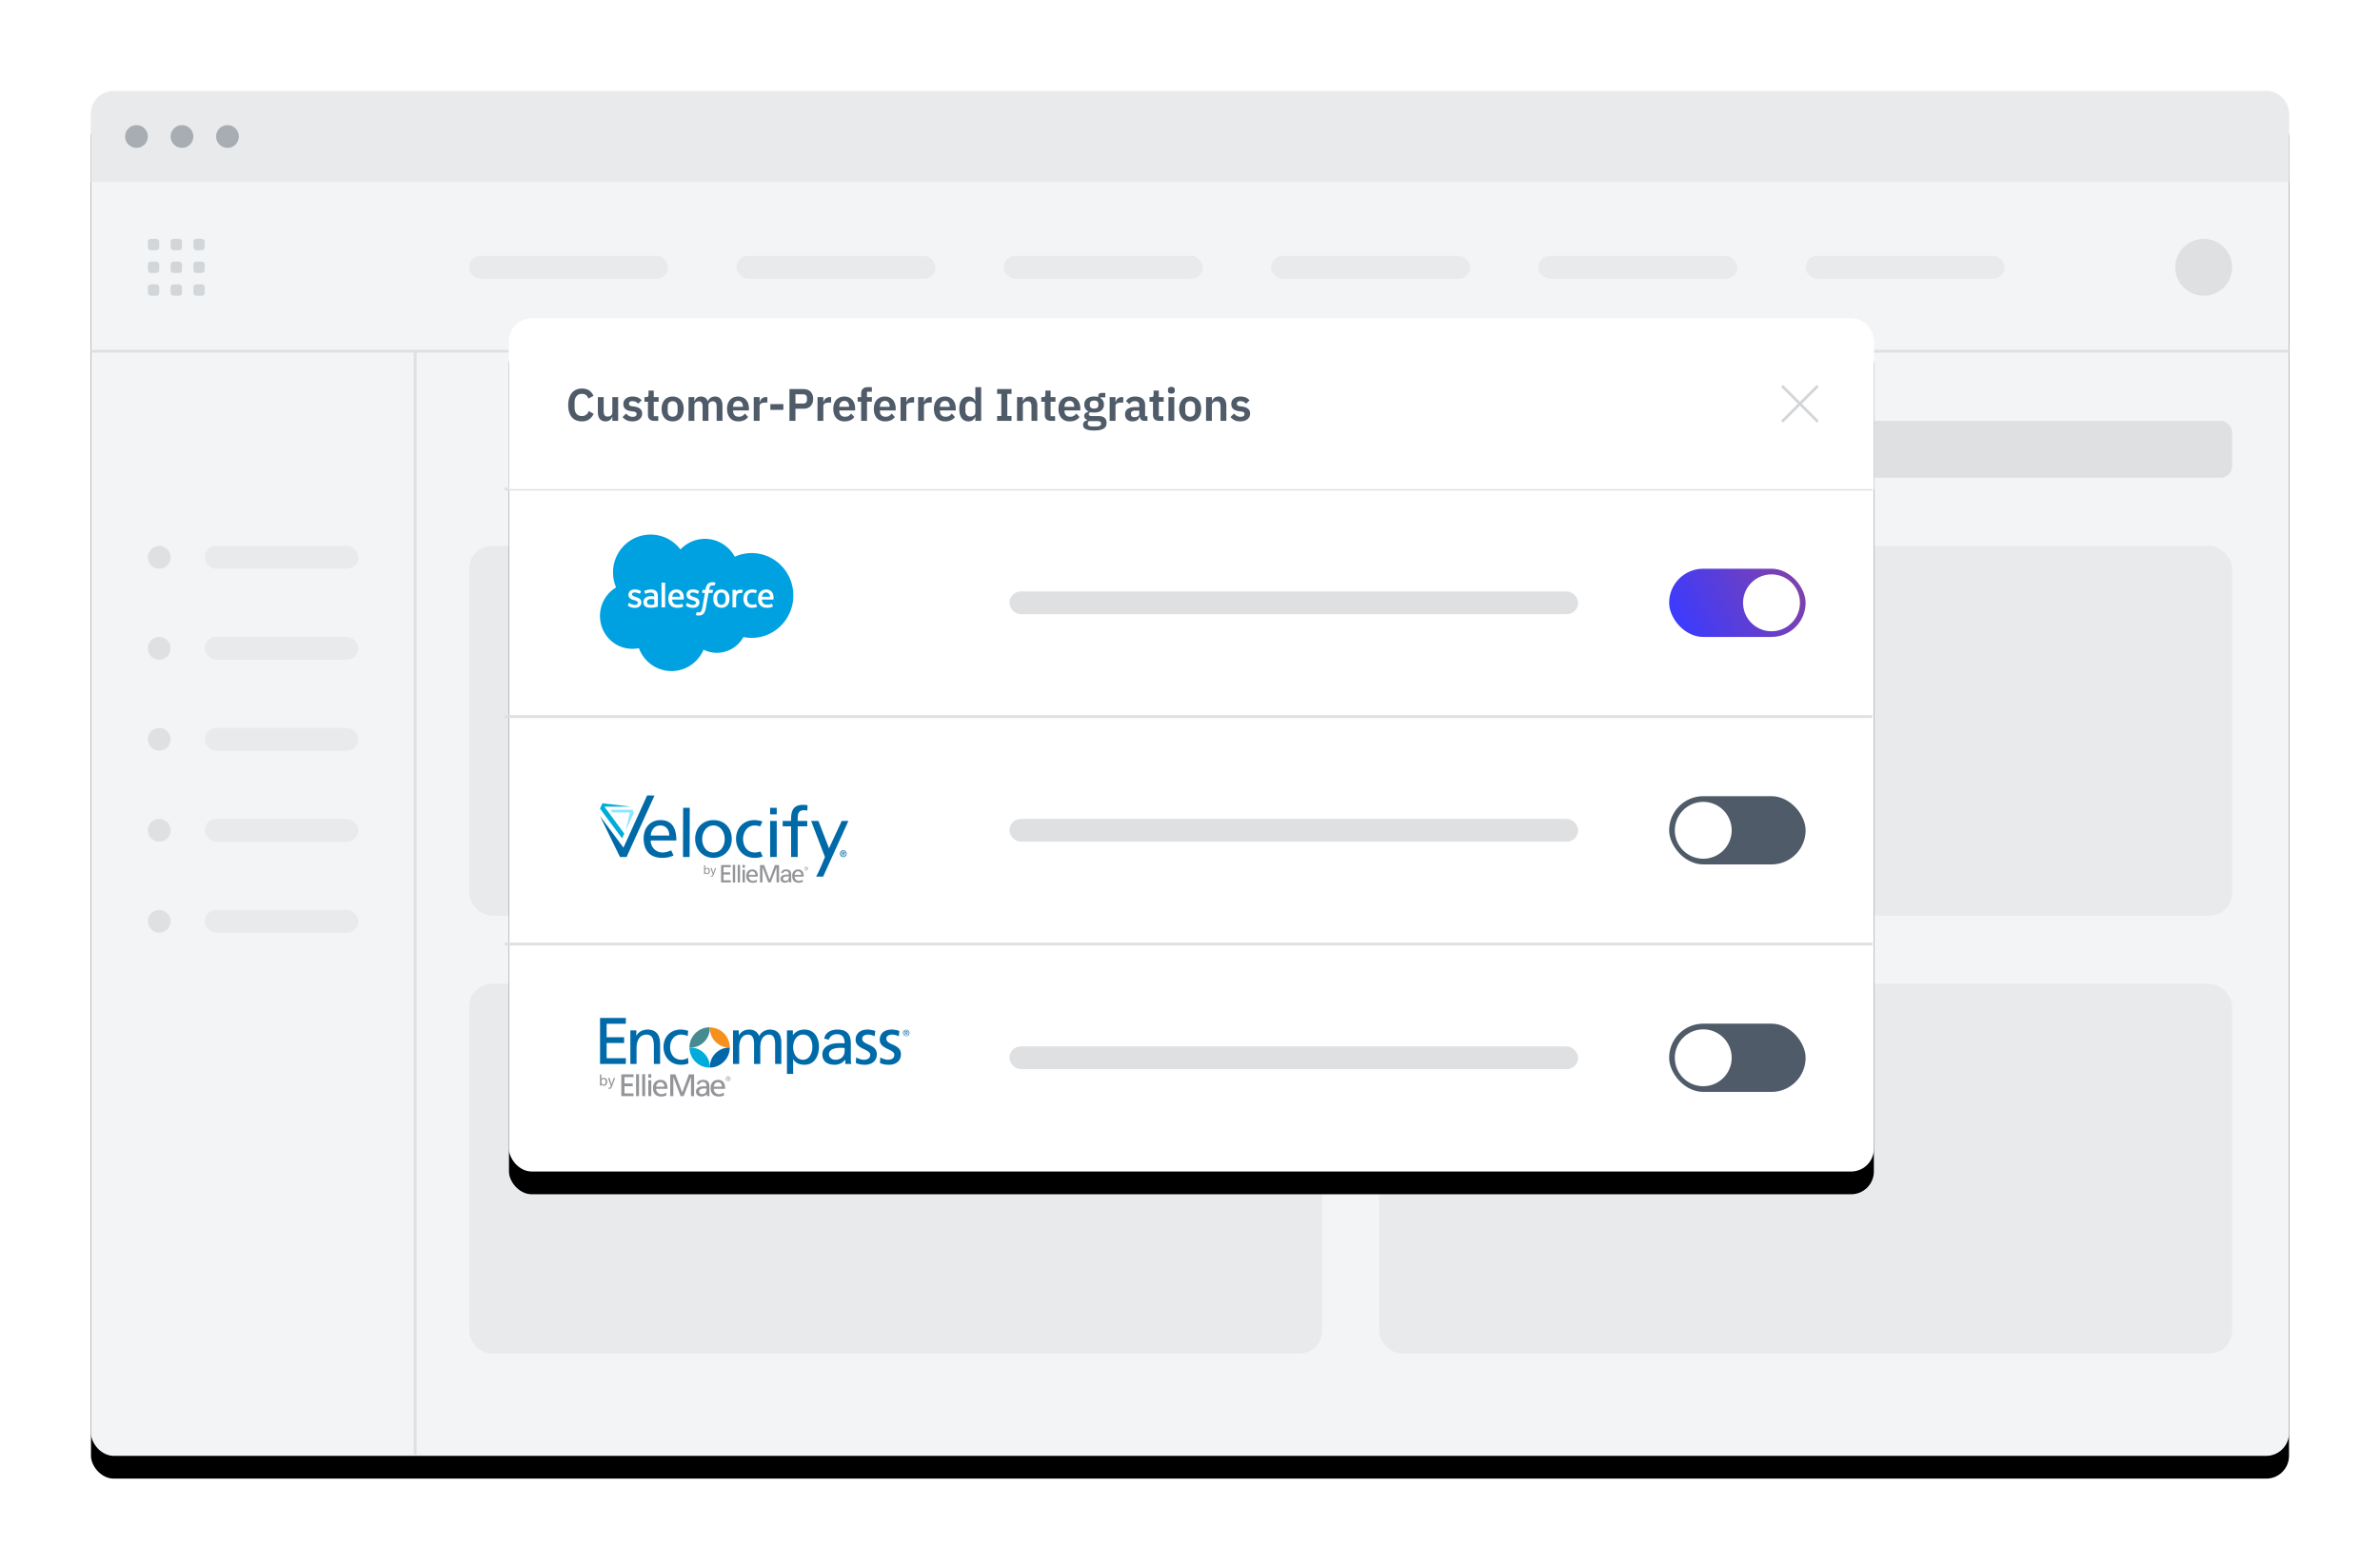 <svg width="837" height="544" xmlns="http://www.w3.org/2000/svg" xmlns:xlink="http://www.w3.org/1999/xlink"><defs><filter x="-5.2%" y="-6.7%" width="110.3%" height="116.7%" filterUnits="objectBoundingBox" id="a"><feOffset dy="8" in="SourceAlpha" result="shadowOffsetOuter1"/><feGaussianBlur stdDeviation="12" in="shadowOffsetOuter1" result="shadowBlurOuter1"/><feColorMatrix values="0 0 0 0 0.137 0 0 0 0 0.2 0 0 0 0 0.263 0 0 0 0.12 0" in="shadowBlurOuter1"/></filter><filter x="-8.3%" y="-10.7%" width="116.7%" height="126.7%" filterUnits="objectBoundingBox" id="c"><feOffset dy="8" in="SourceAlpha" result="shadowOffsetOuter1"/><feGaussianBlur stdDeviation="12" in="shadowOffsetOuter1" result="shadowBlurOuter1"/><feColorMatrix values="0 0 0 0 0.137 0 0 0 0 0.2 0 0 0 0 0.263 0 0 0 0.12 0" in="shadowBlurOuter1"/></filter><rect id="b" x="0" y="0" width="773" height="480" rx="8"/><rect id="d" x="1" y="0" width="480" height="300" rx="8"/><linearGradient x1="100%" y1="37.5%" x2="0%" y2="62.5%" id="e"><stop stop-color="#8041AB" offset="0%"/><stop stop-color="#3B3BFF" offset="100%"/></linearGradient></defs><g fill="none" fill-rule="evenodd"><g transform="translate(32 32)"><use fill="#000" filter="url(#a)" xlink:href="#b"/><use fill="#F3F4F5" xlink:href="#b"/><path d="M0 32h773v60H0z"/><circle fill="#DEE0E2" cx="743" cy="62" r="10"/><g transform="translate(20 160)"><circle fill="#DEE0E2" cx="4" cy="4" r="4"/><rect fill="#E8EAEB" x="20" width="54" height="8" rx="4"/></g><g transform="translate(20 192)"><circle fill="#DEE0E2" cx="4" cy="4" r="4"/><rect fill="#E8EAEB" x="20" width="54" height="8" rx="4"/></g><g transform="translate(20 224)"><circle fill="#DEE0E2" cx="4" cy="4" r="4"/><rect fill="#E8EAEB" x="20" width="54" height="8" rx="4"/></g><g transform="translate(20 256)"><circle fill="#DEE0E2" cx="4" cy="4" r="4"/><rect fill="#E8EAEB" x="20" width="54" height="8" rx="4"/></g><g transform="translate(20 288)"><circle fill="#DEE0E2" cx="4" cy="4" r="4"/><rect fill="#E8EAEB" x="20" width="54" height="8" rx="4"/></g><rect fill="#E8EAEB" x="133" y="160" width="140" height="130" rx="8"/><rect fill="#E8EAEB" x="133" y="314" width="300" height="130" rx="8"/><rect fill="#E8EAEB" x="453" y="314" width="300" height="130" rx="8"/><rect fill="#E8EAEB" x="293" y="160" width="140" height="130" rx="8"/><rect fill="#E8EAEB" x="453" y="160" width="140" height="130" rx="8"/><rect fill="#E8EAEB" x="613" y="160" width="140" height="130" rx="8"/><rect fill="#DEE0E2" x="593" y="116" width="160" height="20" rx="4"/><g transform="translate(133 58)" fill="#E8EAEB"><rect x="94" width="70" height="8" rx="4"/><rect width="70" height="8" rx="4"/><rect x="188" width="70" height="8" rx="4"/><rect x="282" width="70" height="8" rx="4"/><rect x="376" width="70" height="8" rx="4"/><rect x="470" width="70" height="8" rx="4"/></g><path d="M8 0h757a8 8 0 018 8v24H0V8a8 8 0 018-8z" fill="#E8EAEB"/><circle fill="#A7ADB3" cx="16" cy="16" r="4"/><circle fill="#A7ADB3" cx="32" cy="16" r="4"/><circle fill="#A7ADB3" cx="48" cy="16" r="4"/><rect fill="#D3D6D9" x="20" y="52" width="4" height="4" rx="1"/><rect fill="#D3D6D9" x="20" y="60" width="4" height="4" rx="1"/><rect fill="#D3D6D9" x="20" y="68" width="4" height="4" rx="1"/><rect fill="#D3D6D9" x="28" y="52" width="4" height="4" rx="1"/><rect fill="#D3D6D9" x="28" y="60" width="4" height="4" rx="1"/><rect fill="#D3D6D9" x="28" y="68" width="4" height="4" rx="1"/><rect fill="#D3D6D9" x="36" y="52" width="4" height="4" rx="1"/><rect fill="#D3D6D9" x="36" y="60" width="4" height="4" rx="1"/><rect fill="#D3D6D9" x="36" y="68" width="4" height="4" rx="1"/><path fill="#DEE0E2" fill-rule="nonzero" d="M114.5 91.5v388h-1v-388z"/><path fill="#DEE0E2" fill-rule="nonzero" d="M773 91v1H0v-1z"/></g><g transform="translate(178 112)"><use fill="#000" filter="url(#c)" xlink:href="#d"/><use fill="#FFF" xlink:href="#d"/><path fill="#DEE0E2" fill-rule="nonzero" d="M480.5 139.5v1H-.5v-1zM480.5 219.5v1H-.5v-1zM480.5 59.5v1H-.5v-1z"/><path d="M9 0h464a8 8 0 018 8v52H1V8a8 8 0 018-8z" fill="#FFF"/><path d="M26.648 36.192c1.003 0 1.84-.232 2.512-.696.672-.464 1.21-1.112 1.616-1.944l-1.712-1.008a2.953 2.953 0 01-.872 1.264c-.4.341-.915.512-1.544.512-.79 0-1.416-.259-1.88-.776-.464-.517-.696-1.261-.696-2.232v-1.76c0-.96.232-1.707.696-2.24.464-.533 1.09-.8 1.88-.8.63 0 1.125.152 1.488.456.363.304.624.707.784 1.208l1.808-.96c-.395-.864-.923-1.51-1.584-1.936-.661-.427-1.493-.64-2.496-.64-.736 0-1.4.128-1.992.384a4.111 4.111 0 00-1.52 1.128c-.421.496-.744 1.11-.968 1.84-.224.73-.336 1.565-.336 2.504 0 .939.112 1.763.336 2.472.224.71.547 1.304.968 1.784.421.48.928.84 1.52 1.08.592.24 1.256.36 1.992.36zm8.284 0c.341 0 .643-.043.904-.128a2.115 2.115 0 001.136-.856 2.73 2.73 0 00.296-.6h.08V36h2.048v-8.352h-2.048v5.52c0 .224-.048.419-.144.584a1.38 1.38 0 01-.368.416c-.15.112-.323.195-.52.248a2.29 2.29 0 01-.6.08c-.49 0-.848-.152-1.072-.456-.224-.304-.336-.744-.336-1.32v-5.072H32.26v5.28c0 1.045.23 1.85.688 2.416.459.565 1.12.848 1.984.848zm9.468 0c.523 0 .995-.067 1.416-.2.421-.133.781-.32 1.08-.56.299-.24.53-.528.696-.864.165-.336.248-.707.248-1.112 0-1.387-.901-2.208-2.704-2.464l-.848-.112c-.395-.064-.675-.168-.84-.312-.165-.144-.248-.355-.248-.632 0-.256.099-.464.296-.624.197-.16.52-.24.968-.24.405 0 .779.085 1.12.256.341.17.635.384.88.64l1.2-1.2a6.61 6.61 0 00-.624-.552 3.309 3.309 0 00-.704-.416 3.927 3.927 0 00-.856-.256 5.936 5.936 0 00-1.08-.088c-.48 0-.915.061-1.304.184-.39.123-.723.299-1 .528-.277.23-.49.507-.64.832-.15.325-.224.69-.224 1.096 0 .768.237 1.352.712 1.752.475.4 1.165.659 2.072.776l.832.112c.373.053.637.152.792.296.155.144.232.339.232.584 0 .299-.11.533-.328.704-.219.17-.573.256-1.064.256-.48 0-.904-.101-1.272-.304a3.79 3.79 0 01-1.016-.832l-1.248 1.216c.416.48.896.856 1.44 1.128.544.272 1.216.408 2.016.408zM53.5 36v-1.632h-1.584V29.28h1.712v-1.632h-1.712V25.36h-1.84v1.424c0 .288-.056.504-.168.648-.112.144-.323.216-.632.216h-.64v1.632h1.232v4.592c0 .683.184 1.208.552 1.576.368.368.904.552 1.608.552H53.5zm5.052.192c.597 0 1.136-.101 1.616-.304.48-.203.888-.496 1.224-.88.336-.384.595-.845.776-1.384.181-.539.272-1.144.272-1.816 0-.672-.09-1.275-.272-1.808a3.947 3.947 0 00-.776-1.368 3.36 3.36 0 00-1.224-.872 4.117 4.117 0 00-1.616-.304c-.597 0-1.133.101-1.608.304-.475.203-.88.493-1.216.872A3.947 3.947 0 0054.952 30c-.181.533-.272 1.136-.272 1.808 0 .672.09 1.277.272 1.816.181.539.44 1 .776 1.384.336.384.741.677 1.216.88.475.203 1.01.304 1.608.304zm0-1.648c-.533 0-.955-.165-1.264-.496-.31-.33-.464-.816-.464-1.456V31.04c0-.63.155-1.11.464-1.44.31-.33.73-.496 1.264-.496.544 0 .97.165 1.28.496.31.33.464.81.464 1.44v1.552c0 .64-.155 1.125-.464 1.456-.31.33-.736.496-1.28.496zM66.196 36v-5.52c0-.224.045-.419.136-.584a1.33 1.33 0 01.352-.416c.144-.112.31-.197.496-.256.187-.059.376-.088.568-.088.896 0 1.344.597 1.344 1.792V36h2.048v-5.52c0-.224.043-.419.128-.584.085-.165.2-.304.344-.416.144-.112.31-.197.496-.256.187-.059.381-.088.584-.088.896 0 1.344.597 1.344 1.792V36h2.048v-5.28c0-1.045-.221-1.85-.664-2.416-.443-.565-1.075-.848-1.896-.848-.672 0-1.23.163-1.672.488-.443.325-.739.723-.888 1.192h-.032c-.203-.565-.512-.987-.928-1.264-.416-.277-.912-.416-1.488-.416-.63 0-1.12.155-1.472.464-.352.31-.608.683-.768 1.12h-.08v-1.392h-2.048V36h2.048zm15.436.192c.779 0 1.464-.136 2.056-.408.592-.272 1.059-.648 1.4-1.128l-1.104-1.232c-.256.33-.547.603-.872.816-.325.213-.744.32-1.256.32-.672 0-1.179-.184-1.52-.552-.341-.368-.512-.856-.512-1.464v-.208h5.552v-.672c0-.576-.077-1.117-.232-1.624a3.937 3.937 0 00-.696-1.336 3.267 3.267 0 00-1.184-.912c-.48-.224-1.045-.336-1.696-.336-.608 0-1.152.104-1.632.312-.48.208-.885.501-1.216.88-.33.379-.584.835-.76 1.368a5.7 5.7 0 00-.264 1.792c0 .672.09 1.277.272 1.816.181.539.44.997.776 1.376.336.379.747.672 1.232.88.485.208 1.037.312 1.656.312zm1.616-5.12h-3.424v-.128c0-.576.16-1.045.48-1.408.32-.363.752-.544 1.296-.544.533 0 .941.179 1.224.536.283.357.424.824.424 1.4v.144zM89.132 36v-5.12c0-.459.176-.79.528-.992.352-.203.875-.304 1.568-.304h.64v-1.936h-.448c-.33 0-.621.048-.872.144-.25.096-.467.224-.648.384a1.99 1.99 0 00-.44.552 2.663 2.663 0 00-.248.648h-.08v-1.728h-2.048V36h2.048zm8.364-3.856v-2.032H92.92v2.032h4.576zM101.748 36v-4.256h2.912c.512 0 .973-.083 1.384-.248.41-.165.76-.4 1.048-.704.288-.304.507-.667.656-1.088.15-.421.224-.893.224-1.416 0-.512-.075-.981-.224-1.408a3.021 3.021 0 00-.656-1.096 2.93 2.93 0 00-1.048-.704 3.677 3.677 0 00-1.384-.248h-5.024V36h2.112zm2.72-6.08h-2.72v-3.248h2.72c.405 0 .725.107.96.32.235.213.352.523.352.928v.736c0 .405-.117.717-.352.936-.235.219-.555.328-.96.328zm7.084 6.08v-5.12c0-.459.176-.79.528-.992.352-.203.875-.304 1.568-.304h.64v-1.936h-.448c-.33 0-.621.048-.872.144-.25.096-.467.224-.648.384a1.99 1.99 0 00-.44.552 2.663 2.663 0 00-.248.648h-.08v-1.728h-2.048V36h2.048zm7.436.192c.779 0 1.464-.136 2.056-.408.592-.272 1.059-.648 1.4-1.128l-1.104-1.232c-.256.33-.547.603-.872.816-.325.213-.744.32-1.256.32-.672 0-1.179-.184-1.52-.552-.341-.368-.512-.856-.512-1.464v-.208h5.552v-.672c0-.576-.077-1.117-.232-1.624a3.937 3.937 0 00-.696-1.336 3.267 3.267 0 00-1.184-.912c-.48-.224-1.045-.336-1.696-.336-.608 0-1.152.104-1.632.312-.48.208-.885.501-1.216.88-.33.379-.584.835-.76 1.368a5.7 5.7 0 00-.264 1.792c0 .672.09 1.277.272 1.816.181.539.44.997.776 1.376.336.379.747.672 1.232.88.485.208 1.037.312 1.656.312zm1.616-5.12h-3.424v-.128c0-.576.16-1.045.48-1.408.32-.363.752-.544 1.296-.544.533 0 .941.179 1.224.536.283.357.424.824.424 1.4v.144zm6.3 4.928v-6.736h1.712v-1.616h-1.712v-1.856h1.712V24.16h-1.456c-.757 0-1.33.197-1.72.592-.39.395-.584.96-.584 1.696v1.2h-1.232v1.616h1.232V36h2.048zm6.348.192c.779 0 1.464-.136 2.056-.408.592-.272 1.059-.648 1.4-1.128l-1.104-1.232c-.256.33-.547.603-.872.816-.325.213-.744.32-1.256.32-.672 0-1.179-.184-1.52-.552-.341-.368-.512-.856-.512-1.464v-.208h5.552v-.672c0-.576-.077-1.117-.232-1.624a3.937 3.937 0 00-.696-1.336 3.267 3.267 0 00-1.184-.912c-.48-.224-1.045-.336-1.696-.336-.608 0-1.152.104-1.632.312-.48.208-.885.501-1.216.88-.33.379-.584.835-.76 1.368a5.7 5.7 0 00-.264 1.792c0 .672.09 1.277.272 1.816.181.539.44.997.776 1.376.336.379.747.672 1.232.88.485.208 1.037.312 1.656.312zm1.616-5.12h-3.424v-.128c0-.576.16-1.045.48-1.408.32-.363.752-.544 1.296-.544.533 0 .941.179 1.224.536.283.357.424.824.424 1.4v.144zM140.752 36v-5.12c0-.459.176-.79.528-.992.352-.203.875-.304 1.568-.304h.64v-1.936h-.448c-.33 0-.621.048-.872.144-.25.096-.467.224-.648.384a1.99 1.99 0 00-.44.552 2.663 2.663 0 00-.248.648h-.08v-1.728h-2.048V36h2.048zm6.188 0v-5.12c0-.459.176-.79.528-.992.352-.203.875-.304 1.568-.304h.64v-1.936h-.448c-.33 0-.621.048-.872.144-.25.096-.467.224-.648.384a1.99 1.99 0 00-.44.552 2.663 2.663 0 00-.248.648h-.08v-1.728h-2.048V36h2.048zm7.436.192c.779 0 1.464-.136 2.056-.408.592-.272 1.059-.648 1.4-1.128l-1.104-1.232c-.256.33-.547.603-.872.816-.325.213-.744.32-1.256.32-.672 0-1.179-.184-1.52-.552-.341-.368-.512-.856-.512-1.464v-.208h5.552v-.672c0-.576-.077-1.117-.232-1.624a3.937 3.937 0 00-.696-1.336 3.267 3.267 0 00-1.184-.912c-.48-.224-1.045-.336-1.696-.336-.608 0-1.152.104-1.632.312-.48.208-.885.501-1.216.88-.33.379-.584.835-.76 1.368a5.7 5.7 0 00-.264 1.792c0 .672.09 1.277.272 1.816.181.539.44.997.776 1.376.336.379.747.672 1.232.88.485.208 1.037.312 1.656.312zm1.616-5.12h-3.424v-.128c0-.576.16-1.045.48-1.408.32-.363.752-.544 1.296-.544.533 0 .941.179 1.224.536.283.357.424.824.424 1.4v.144zm6.636 5.12c.555 0 1.04-.144 1.456-.432.416-.288.699-.672.848-1.152h.08V36h2.048V24.16h-2.048v4.864h-.08a2.1 2.1 0 00-.848-1.144c-.416-.283-.901-.424-1.456-.424-1.056 0-1.864.376-2.424 1.128-.56.752-.84 1.827-.84 3.224 0 1.408.28 2.49.84 3.248.56.757 1.368 1.136 2.424 1.136zm.656-1.696c-.533 0-.963-.176-1.288-.528-.325-.352-.488-.827-.488-1.424v-1.44c0-.597.163-1.075.488-1.432.325-.357.755-.536 1.288-.536.49 0 .901.123 1.232.368.33.245.496.57.496.976v2.656c0 .437-.165.773-.496 1.008-.33.235-.741.352-1.232.352zM177.74 36v-1.696h-1.488v-7.776h1.488v-1.696h-5.072v1.696h1.472v7.776h-1.472V36h5.072zm3.98 0v-5.52c0-.224.048-.419.144-.584.096-.165.221-.304.376-.416.155-.112.33-.197.528-.256a2.15 2.15 0 01.616-.088c.49 0 .843.15 1.056.448.213.299.32.747.32 1.344V36h2.048v-5.28c0-1.045-.23-1.85-.688-2.416-.459-.565-1.12-.848-1.984-.848-.65 0-1.16.152-1.528.456-.368.304-.637.68-.808 1.128h-.08v-1.392h-2.048V36h2.048zm11.34 0v-1.632h-1.584V29.28h1.712v-1.632h-1.712V25.36h-1.84v1.424c0 .288-.056.504-.168.648-.112.144-.323.216-.632.216h-.64v1.632h1.232v4.592c0 .683.184 1.208.552 1.576.368.368.904.552 1.608.552h1.472zm5.116.192c.779 0 1.464-.136 2.056-.408.592-.272 1.059-.648 1.4-1.128l-1.104-1.232c-.256.33-.547.603-.872.816-.325.213-.744.32-1.256.32-.672 0-1.179-.184-1.52-.552-.341-.368-.512-.856-.512-1.464v-.208h5.552v-.672c0-.576-.077-1.117-.232-1.624a3.937 3.937 0 00-.696-1.336 3.267 3.267 0 00-1.184-.912c-.48-.224-1.045-.336-1.696-.336-.608 0-1.152.104-1.632.312-.48.208-.885.501-1.216.88-.33.379-.584.835-.76 1.368a5.7 5.7 0 00-.264 1.792c0 .672.09 1.277.272 1.816.181.539.44.997.776 1.376.336.379.747.672 1.232.88.485.208 1.037.312 1.656.312zm1.616-5.12h-3.424v-.128c0-.576.16-1.045.48-1.408.32-.363.752-.544 1.296-.544.533 0 .941.179 1.224.536.283.357.424.824.424 1.4v.144zm6.988 8.32c.8 0 1.477-.059 2.032-.176.555-.117 1.008-.288 1.36-.512a1.97 1.97 0 00.76-.84c.155-.336.232-.723.232-1.16 0-.747-.232-1.33-.696-1.752-.464-.421-1.208-.632-2.232-.632h-2.24c-.725 0-1.088-.208-1.088-.624 0-.181.059-.333.176-.456.117-.123.256-.221.416-.296.363.096.79.144 1.28.144 1.141 0 2.003-.256 2.584-.768s.872-1.19.872-2.032c0-.512-.107-.965-.32-1.36-.213-.395-.539-.715-.976-.96v-.224h1.776v-1.568h-1.296c-.79 0-1.184.405-1.184 1.216v.272a3.41 3.41 0 00-.696-.16 5.996 5.996 0 00-.76-.048c-1.13 0-1.99.259-2.576.776-.587.517-.88 1.203-.88 2.056 0 .555.125 1.04.376 1.456.25.416.632.741 1.144.976v.064a2.906 2.906 0 00-.576.184c-.181.08-.344.179-.488.296a1.325 1.325 0 00-.344.424 1.22 1.22 0 00-.128.568c0 .341.093.637.28.888.187.25.45.419.792.504v.176c-.47.075-.835.243-1.096.504-.261.261-.392.627-.392 1.096 0 .31.07.587.208.832.139.245.365.45.68.616.315.165.717.293 1.208.384.49.09 1.088.136 1.792.136zm0-7.696c-1.003 0-1.504-.427-1.504-1.28v-.272c0-.853.501-1.28 1.504-1.28 1.003 0 1.504.427 1.504 1.28v.272c0 .853-.501 1.28-1.504 1.28zm.544 6.288H206.3c-.64 0-1.093-.09-1.36-.272a.861.861 0 01-.4-.752c0-.363.144-.65.432-.864h2.848c.523 0 .89.075 1.104.224a.72.72 0 01.32.624.841.841 0 01-.456.784c-.304.17-.792.256-1.464.256zM214.296 36v-5.12c0-.459.176-.79.528-.992.352-.203.875-.304 1.568-.304h.64v-1.936h-.448c-.33 0-.621.048-.872.144-.25.096-.467.224-.648.384a1.99 1.99 0 00-.44.552 2.663 2.663 0 00-.248.648h-.08v-1.728h-2.048V36h2.048zm6.028.192c.63 0 1.157-.136 1.584-.408.427-.272.71-.68.848-1.224h.096c.064.437.227.787.488 1.048s.616.392 1.064.392h1.136v-1.632h-.832v-3.936c0-.96-.293-1.696-.88-2.208-.587-.512-1.445-.768-2.576-.768-.843 0-1.52.147-2.032.44-.512.293-.923.68-1.232 1.16l1.216 1.088a3.08 3.08 0 01.744-.744c.293-.208.68-.312 1.16-.312.544 0 .939.128 1.184.384s.368.619.368 1.088v.608h-1.424c-1.141 0-2.021.21-2.64.632-.619.421-.928 1.064-.928 1.928 0 .747.23 1.344.688 1.792.459.448 1.115.672 1.968.672zm.688-1.488c-.405 0-.717-.083-.936-.248-.219-.165-.328-.419-.328-.76v-.272c0-.683.533-1.024 1.6-1.024h1.312v1.104c0 .395-.16.693-.48.896-.32.203-.71.304-1.168.304zM231.12 36v-1.632h-1.584V29.28h1.712v-1.632h-1.712V25.36h-1.84v1.424c0 .288-.056.504-.168.648-.112.144-.323.216-.632.216h-.64v1.632h1.232v4.592c0 .683.184 1.208.552 1.576.368.368.904.552 1.608.552h1.472zm2.828-9.568c.416 0 .72-.096.912-.288a.997.997 0 00.288-.736v-.32a.997.997 0 00-.288-.736c-.192-.192-.496-.288-.912-.288-.427 0-.733.096-.92.288-.187.192-.28.437-.28.736v.32c0 .299.093.544.28.736.187.192.493.288.92.288zM234.972 36v-8.352h-2.048V36h2.048zm5.58.192c.597 0 1.136-.101 1.616-.304.48-.203.888-.496 1.224-.88.336-.384.595-.845.776-1.384.181-.539.272-1.144.272-1.816 0-.672-.09-1.275-.272-1.808a3.947 3.947 0 00-.776-1.368 3.36 3.36 0 00-1.224-.872 4.117 4.117 0 00-1.616-.304c-.597 0-1.133.101-1.608.304-.475.203-.88.493-1.216.872a3.947 3.947 0 00-.776 1.368c-.181.533-.272 1.136-.272 1.808 0 .672.09 1.277.272 1.816.181.539.44 1 .776 1.384.336.384.741.677 1.216.88.475.203 1.01.304 1.608.304zm0-1.648c-.533 0-.955-.165-1.264-.496-.31-.33-.464-.816-.464-1.456V31.04c0-.63.155-1.11.464-1.44.31-.33.73-.496 1.264-.496.544 0 .97.165 1.28.496.31.33.464.81.464 1.44v1.552c0 .64-.155 1.125-.464 1.456-.31.33-.736.496-1.28.496zM248.196 36v-5.52c0-.224.048-.419.144-.584.096-.165.221-.304.376-.416.155-.112.33-.197.528-.256a2.15 2.15 0 01.616-.088c.49 0 .843.15 1.056.448.213.299.32.747.32 1.344V36h2.048v-5.28c0-1.045-.23-1.85-.688-2.416-.459-.565-1.12-.848-1.984-.848-.65 0-1.16.152-1.528.456-.368.304-.637.68-.808 1.128h-.08v-1.392h-2.048V36h2.048zm9.996.192c.523 0 .995-.067 1.416-.2.421-.133.781-.32 1.08-.56.299-.24.53-.528.696-.864.165-.336.248-.707.248-1.112 0-1.387-.901-2.208-2.704-2.464l-.848-.112c-.395-.064-.675-.168-.84-.312-.165-.144-.248-.355-.248-.632 0-.256.099-.464.296-.624.197-.16.52-.24.968-.24.405 0 .779.085 1.12.256.341.17.635.384.88.64l1.2-1.2a6.61 6.61 0 00-.624-.552 3.309 3.309 0 00-.704-.416 3.927 3.927 0 00-.856-.256 5.936 5.936 0 00-1.08-.088c-.48 0-.915.061-1.304.184-.39.123-.723.299-1 .528-.277.23-.49.507-.64.832-.15.325-.224.69-.224 1.096 0 .768.237 1.352.712 1.752.475.4 1.165.659 2.072.776l.832.112c.373.053.637.152.792.296.155.144.232.339.232.584 0 .299-.11.533-.328.704-.219.17-.573.256-1.064.256-.48 0-.904-.101-1.272-.304a3.79 3.79 0 01-1.016-.832l-1.248 1.216c.416.48.896.856 1.44 1.128.544.272 1.216.408 2.016.408z" fill="#4F5B68" fill-rule="nonzero"/><rect fill="#DEE0E2" x="177" y="96" width="200" height="8" rx="4"/><rect fill="#DEE0E2" x="177" y="176" width="200" height="8" rx="4"/><rect fill="#DEE0E2" x="177" y="256" width="200" height="8" rx="4"/><path d="M50.796 76c4.283 0 8.089 2.053 10.501 5.235 2.194-2.304 5.247-3.734 8.624-3.734 4.488 0 8.405 2.525 10.49 6.272a14.393 14.393 0 015.93-1.27c8.095 0 14.659 6.676 14.659 14.912 0 8.237-6.564 14.914-14.66 14.914-.988 0-1.954-.1-2.887-.29-1.837 3.304-5.337 5.536-9.354 5.536-1.681 0-3.272-.392-4.688-1.088-1.862 4.416-6.2 7.513-11.255 7.513-5.265 0-9.751-3.36-11.474-8.071-.752.161-1.532.245-2.332.245-6.268 0-11.35-5.177-11.35-11.565 0-4.28 2.283-8.018 5.675-10.018a13.335 13.335 0 01-1.086-5.29C37.589 81.955 43.502 76 50.796 76zm21.805 16.76c-.713 0-1.275.202-1.67.603-.391.398-.658 1.005-.791 1.803l-.049.269h-.895s-.108-.004-.132.115l-.146.827c-.01.079.023.128.128.128h.87l-.883 4.975c-.068.4-.148.73-.236.98-.086.246-.17.43-.275.565-.1.13-.196.225-.36.28a1.455 1.455 0 01-.464.068c-.095 0-.222-.016-.316-.035a.928.928 0 01-.213-.07s-.102-.039-.143.064c-.032.085-.264.729-.292.808-.027.079.011.14.06.159.117.041.203.068.361.106.219.052.404.055.577.055.363 0 .694-.052.968-.151.275-.1.515-.276.729-.512.23-.256.373-.524.511-.89.137-.362.254-.81.347-1.335l.888-5.067h1.298s.11.004.132-.116l.147-.826c.01-.08-.023-.128-.129-.128h-1.26c.007-.029.064-.476.208-.897.062-.179.178-.324.276-.424a.826.826 0 01.33-.207 1.36 1.36 0 01.424-.06c.118 0 .235.013.323.032.122.026.17.04.202.05.129.038.146 0 .171-.062l.302-.834c.03-.09-.046-.128-.073-.14a3.364 3.364 0 00-.39-.093 3.06 3.06 0 00-.535-.04zm-27.279 2.534l-.14.001c-1.276 0-2.167.778-2.167 1.892v.024c0 1.175.983 1.556 1.904 1.822l.148.046c.672.208 1.25.386 1.25.863v.024c0 .435-.376.76-.982.76-.236 0-.986-.005-1.797-.522-.098-.058-.155-.1-.23-.146-.04-.025-.14-.069-.184.064l-.275.77c-.042.112.016.135.03.155.127.094.257.161.388.236.693.372 1.348.48 2.033.48 1.395 0 2.26-.748 2.26-1.953v-.023c0-1.114-.977-1.518-1.894-1.81l-.12-.04c-.69-.226-1.287-.422-1.287-.88v-.025c0-.393.348-.682.889-.682.6 0 1.313.201 1.772.457l.028.015c.042.018.121.036.156-.059.028-.07.26-.701.284-.77.026-.074-.02-.128-.068-.158-.524-.321-1.248-.54-1.998-.54zm20.42 0l-.139.001c-1.277 0-2.168.778-2.168 1.892v.024c0 1.175.983 1.556 1.905 1.822l.148.046c.671.208 1.25.386 1.25.863v.024c0 .435-.377.76-.983.76-.235 0-.986-.005-1.797-.522-.098-.058-.156-.098-.23-.146-.025-.016-.143-.062-.183.064l-.276.77c-.042.112.016.135.03.155.127.094.257.161.388.236.694.372 1.348.48 2.033.48 1.395 0 2.261-.748 2.261-1.953v-.023c0-1.114-.977-1.518-1.895-1.81l-.119-.04c-.691-.226-1.288-.422-1.288-.88v-.025c0-.393.349-.682.89-.682.6 0 1.313.201 1.772.457l.028.015c.042.018.12.036.156-.059.027-.07.26-.701.284-.77.026-.074-.02-.128-.068-.158-.524-.321-1.249-.54-1.999-.54zm-5.797.019c-.49 0-.938.083-1.3.255a2.59 2.59 0 00-.908.698c-.24.291-.42.638-.534 1.032a4.532 4.532 0 00-.173 1.269c0 .458.06.885.179 1.269.12.387.312.727.571 1.01.26.284.592.507.991.662.397.154.878.235 1.431.234 1.138-.004 1.738-.26 1.985-.398.044-.024.085-.067.033-.19l-.257-.728c-.04-.109-.149-.069-.149-.069-.282.106-.682.295-1.619.293-.61 0-1.063-.182-1.347-.467-.292-.29-.434-.719-.46-1.322l3.942.004s.104-.002.115-.104c.003-.043.135-.817-.119-1.712a2.474 2.474 0 00-.503-.93c-.254-.276-.502-.468-.748-.576a2.862 2.862 0 00-1.13-.23zm31.566 0c-.492 0-.939.083-1.3.255a2.59 2.59 0 00-.909.698c-.239.291-.419.638-.533 1.032a4.497 4.497 0 00-.174 1.269c0 .458.06.885.18 1.269.12.387.311.727.571 1.01.259.284.592.507.991.662.396.154.878.235 1.43.234 1.139-.004 1.738-.26 1.985-.398.044-.024.086-.067.033-.19l-.257-.728c-.039-.109-.148-.069-.148-.069-.282.106-.683.295-1.618.293-.611 0-1.065-.182-1.348-.467-.292-.29-.434-.719-.46-1.322l3.942.004s.103-.002.114-.104c.004-.043.136-.817-.117-1.712a2.474 2.474 0 00-.505-.93c-.254-.276-.502-.468-.748-.576a2.862 2.862 0 00-1.129-.23zm-40.588-.007c-.295 0-.77.041-1.056.099 0 0-.86.168-1.215.447 0 0-.078.05-.035.159l.279.756c.035.097.129.064.129.064s.03-.012.065-.032c.669-.367 1.494-.4 1.68-.403h.037c.426 0 .754.085.974.256.216.166.325.417.325.947v.168c-.34-.049-.65-.077-.65-.077a8.683 8.683 0 00-.615-.019c-.338 0-.665.043-.97.126a2.521 2.521 0 00-.824.385c-.24.173-.432.394-.572.656-.14.261-.21.57-.21.916 0 .352.06.657.18.907.12.252.294.46.515.622.219.16.489.28.803.35.309.072.66.108 1.043.108.404 0 .807-.033 1.197-.1.387-.067.861-.164.993-.194.13-.031.276-.071.276-.071.098-.025.09-.13.09-.13l-.002-3.635c0-.797-.21-1.388-.626-1.755-.414-.365-1.023-.55-1.81-.55zm24.78.006c-.473 0-.893.085-1.249.252a2.576 2.576 0 00-.895.686 2.881 2.881 0 00-.53 1.02 4.5 4.5 0 00-.17 1.262c0 .45.057.876.17 1.262.115.39.293.733.531 1.02.237.287.539.517.894.68.357.163.776.246 1.249.246.471 0 .89-.083 1.247-.246.356-.163.657-.393.894-.68.238-.286.416-.63.53-1.02.115-.387.172-.812.172-1.262 0-.45-.057-.874-.172-1.262a2.834 2.834 0 00-.53-1.02 2.564 2.564 0 00-.894-.686c-.355-.167-.776-.252-1.247-.252zm10.74-.006c-.488 0-.924.084-1.297.253a2.69 2.69 0 00-.938.684 2.92 2.92 0 00-.566 1.02c-.126.388-.19.814-.19 1.264 0 .974.26 1.762.775 2.338.515.578 1.289.872 2.298.872.597 0 1.21-.122 1.649-.297 0 0 .084-.04.047-.14l-.285-.796c-.04-.114-.149-.07-.149-.07-.17.065-.35.125-.541.155-.195.03-.409.046-.638.046-.564 0-1.012-.169-1.332-.503-.322-.334-.502-.874-.5-1.605.002-.665.16-1.165.446-1.546.284-.38.716-.574 1.293-.574.48 0 .846.056 1.23.178 0 0 .092.04.135-.08.102-.286.178-.49.286-.804.031-.089-.044-.127-.072-.138a4.51 4.51 0 00-.776-.197 5.78 5.78 0 00-.874-.06zm-4.933.244c-.244.111-.515.29-.667.495v-.483c0-.068-.047-.122-.113-.122h-1.01c-.066 0-.114.054-.114.122v5.928c0 .067.055.121.12.121h1.036a.12.12 0 00.12-.12v-2.963c0-.397.043-.794.13-1.043.085-.246.201-.443.345-.585.144-.14.308-.24.487-.295.183-.057.386-.075.529-.075.206 0 .433.053.433.053.075.01.118-.038.143-.107.068-.182.26-.726.297-.834.03-.09-.033-.133-.06-.143a3.393 3.393 0 00-.66-.114c-.495-.03-.77.053-1.016.165zm-25.705-2.663H54.76c-.066 0-.113.054-.113.12v8.484c0 .066.047.12.113.12h1.045c.066 0 .113-.054.113-.12v-8.484c0-.066-.047-.12-.113-.12zm-4.767 5.786c.564.008 1.069.092 1.069.092v1.808s-.5.108-1.064.142c-.802.049-1.158-.233-1.155-.232-.154-.124-.176-.156-.228-.236-.077-.122-.117-.296-.117-.517 0-.35.114-.6.352-.77l.02-.015c.084-.062.433-.28 1.123-.272zm24.665-2.283c.517 0 .888.18 1.134.552.247.375.373.91.373 1.59 0 .681-.126 1.217-.374 1.596-.245.376-.616.558-1.133.558-.519 0-.888-.181-1.129-.558-.244-.378-.368-.915-.368-1.596 0-.68.124-1.215.368-1.59.241-.371.61-.552 1.129-.552zm15.715-.024c.517 0 .86.205 1.104.576.163.245.234.574.262.938h-2.811c.055-.378.159-.693.318-.938.242-.372.61-.576 1.127-.576zm-31.566 0c.518 0 .86.205 1.106.576.161.245.232.574.26.938h-2.81c.055-.378.158-.693.318-.938.241-.372.61-.576 1.126-.576z" fill="#00A1E0" fill-rule="nonzero"/><g transform="translate(409 88)"><rect fill="url(#e)" width="48" height="24" rx="12"/><circle fill="#FFF" cx="36" cy="12" r="10"/></g><g transform="translate(409 168)"><rect fill="#4F5B68" width="48" height="24" rx="12"/><circle fill="#FFF" cx="12" cy="12" r="10"/></g><g transform="translate(409 248)"><rect fill="#4F5B68" width="48" height="24" rx="12"/><circle fill="#FFF" cx="12" cy="12" r="10"/></g><g fill-rule="nonzero"><path d="M70.628 193.509c-.425 0-.629.406-.629.803 0 .356.183.795.626.795.42 0 .597-.474.588-.808.009-.384-.159-.79-.585-.79zm-1.02-1.271h.391v1.295h.008c.121-.196.334-.342.705-.342.619 0 .918.506.918 1.078 0 .586-.271 1.156-.914 1.156-.38 0-.622-.194-.726-.352h-.008v.3h-.375v-3.136zM72 195.952c.059.02.12.032.183.034.35 0 .466-.486.466-.529 0-.046-.049-.155-.074-.225l-.722-1.993h.43l.572 1.767h.007l.585-1.766h.396l-.784 2.18c-.146.41-.301.882-.818.882-.125 0-.196-.016-.267-.028l.026-.322zm33.496-3.18a.704.704 0 110 1.408.704.704 0 010-1.406v-.001zm.001 1.305c.323 0 .567-.262.567-.6 0-.338-.244-.598-.567-.598-.326 0-.57.26-.57.599 0 .338.244.599.57.599zm-.27-1.013h.315c.19 0 .282.075.282.232 0 .132-.084.228-.211.228l.232.365h-.141l-.23-.365h-.113v.365h-.134v-.825zm.134.355h.16c.103 0 .17-.022.17-.129 0-.093-.085-.12-.17-.12h-.16v.25zm-29.775-1.205h3.425v.774h-2.55v1.792h2.323v.773H76.46v2.02h2.55v.774h-3.425v-6.133zm4.132 6.133v-6.186h.823v6.186h-.823zm1.715 0v-6.186h.823v6.186h-.823zm1.694-5.2v-.978h.844v.979h-.844zm.02 5.2v-4.48h.824v4.48h-.823zm5.036-.185c-.316.114-.675.289-1.411.289-1.585 0-2.313-.966-2.313-2.424 0-1.326.832-2.267 2.093-2.267 1.49 0 1.972 1.09 1.972 2.53h-3.188c0 .887.692 1.494 1.472 1.494.543 0 1.173-.28 1.375-.449v.827zm-.534-2.487c0-.684-.403-1.246-1.113-1.246-.806 0-1.14.667-1.2 1.247h2.313v-.001zm1.629-3.46h1.445l1.92 5.094 1.883-5.095h1.445v6.133h-.877v-5.308h-.016l-2.024 5.307h-.86l-2.024-5.307h-.016v5.307h-.876v-6.133.001zm15.037 5.947c-.315.114-.674.289-1.41.289-1.586 0-2.313-.966-2.313-2.424 0-1.326.832-2.267 2.094-2.267 1.49 0 1.971 1.09 1.971 2.53h-3.189c0 .887.692 1.494 1.472 1.494.543 0 1.174-.28 1.375-.449v.827zm-.534-2.487c0-.684-.402-1.246-1.112-1.246-.806 0-1.14.667-1.2 1.247h2.312v-.001zm-6.435-.567l-.618-.14c.207-1.01 1.168-1.204 1.735-1.204 1.273 0 1.788.628 1.788 1.844v1.845c0 .508.01.75.1.875h-.833v-.576H99.5c-.192.27-.629.681-1.38.681-.96 0-1.63-.42-1.63-1.39 0-1.12 1.221-1.47 2.068-1.47.323 0 .548 0 .872.019 0-.77-.287-1.26-1.106-1.214-.798.045-.978.73-.978.73h-.001zm2.085 1.095c-.174 0-.35-.016-.524-.016-.444 0-1.545.068-1.545.856 0 .472.454.725.83.725.811 0 1.24-.507 1.24-1.172v-.393z" fill="#939598"/><path d="M49.588 167.727l2.587.062-9.816 21.606h-2.317L33 174.975l8.26 11.119 8.329-18.367h-.001zm12.654 4.354h2.331l-.054 17.314h-2.331l.055-17.314h-.001zm10.68 4.332c3.844 0 6.424 2.786 6.424 6.64 0 3.63-2.63 6.641-6.425 6.641-3.82 0-6.449-3.01-6.449-6.64 0-3.855 2.58-6.64 6.45-6.64zm0 11.39c2.728 0 3.944-2.486 3.944-4.75 0-2.412-1.464-4.75-3.945-4.75-2.505 0-3.968 2.338-3.968 4.75 0 2.264 1.215 4.75 3.968 4.75zm19.913 1.592v-12.682h2.332v12.682h-2.332zm16.182 6.886c1.202-2.107 3.096-6.886 3.096-6.886l-4.845-12.682h2.555l3.7 9.554h.05l4.443-9.555h2.356l-8.89 19.569h-2.466.001zm-16.183-21.884v-2.316h2.332v2.316h-2.332zM58.045 187.04l.836 1.838c-.889.324-1.906.814-3.976.814-4.489 0-6.548-2.736-6.548-6.864 0-3.755 2.357-6.416 5.928-6.416 4.217 0 5.581 3.083 5.581 7.162h-9.028c0 2.513 1.959 4.228 4.167 4.228 1.054 0 2.224-.374 3.04-.762zm-3.809-8.738c-2.282 0-3.225 1.89-3.398 3.53h6.548c0-1.939-1.141-3.53-3.15-3.53zm33.311 9.5a5.03 5.03 0 001.874-.392l.8 1.761c-.966.446-2.08.521-2.922.521-3.82 0-6.448-3.01-6.448-6.64 0-3.855 2.58-6.64 6.448-6.64.942 0 2.157.224 2.827.497l-.784 1.727c-.691-.224-1.362-.335-1.943-.335-2.605 0-4.068 2.338-4.068 4.751 0 2.262 1.216 4.75 4.216 4.75zm18.353-11.091v1.89h-3.359v10.793h-2.33v-10.793h-2.954v-1.89h2.953v-.565c0-3.084.794-5.098 4.242-5.098.595 0 1.091.074 1.561.15l-.098 1.888c-.273-.098-.72-.148-1.116-.148-2.009 0-2.258 1.293-2.258 3.01v.763h3.359zm11.51 11.527c0-.66.534-1.198 1.192-1.198a1.198 1.198 0 010 2.394 1.195 1.195 0 01-1.192-1.196zm2.093 0c0-.56-.401-.965-.901-.965-.498 0-.902.404-.902.965 0 .56.404.964.902.964.5 0 .902-.405.902-.964zm-1.36-.683h.503c.322 0 .498.112.498.398 0 .23-.13.344-.353.364l.363.593h-.258l-.349-.583h-.153v.583h-.251v-1.355zm.251.58h.222c.149 0 .277-.019.277-.202 0-.16-.146-.185-.274-.185h-.225v.387z" fill="#006AA9"/><path fill="#8AE7FF" d="M36.685 172.79h7.754l.498 1.006-2.92 6.375 1.505-6.424-6.098-.001z"/><path fill="#00ADDA" d="M33 172.383l7.779 10.464.765-1.671-6.978-9.48h9.37l-10.086-1.208z"/></g><g fill-rule="nonzero"><path d="M71.64 249.586c0-.099-.012-.195-.016-.294-.023 0-.045-.003-.067-.003-3.917 0-7.093 3.17-7.093 7.083v.023c.113.004.225.016.34.016a6.83 6.83 0 006.835-6.825" fill="#458B8F"/><path d="M64.804 256.411c-.114 0-.225.013-.338.017a7.086 7.086 0 007.09 7.027c.025 0 .048-.002.072-.003.002-.072.01-.143.01-.215a6.83 6.83 0 00-6.834-6.826" fill="#00ACDB"/><path d="M78.474 256.411c.059 0 .116-.007.175-.008v-.03c0-3.88-3.124-7.027-6.995-7.08-.005.099-.016.195-.016.293 0 3.769 3.06 6.825 6.835 6.825" fill="#F6911E"/><path d="M71.64 263.237c0 .072.007.143.01.215 3.856-.051 6.972-3.173 6.998-7.032-.059-.001-.116-.009-.175-.009a6.83 6.83 0 00-6.834 6.826" fill="#0067AB"/><path d="M33.023 246h9.074v2.039h-6.753v4.727h6.15v2.04h-6.15v5.33h6.753v2.039h-9.074V246zm10.656 4.357h2.112v1.876h.047c.649-1.344 2.228-2.154 3.875-2.154 3.063 0 4.433 1.9 4.433 5.075v7.02h-2.182v-6.117c0-2.757-.603-4.101-2.506-4.217-2.483 0-3.597 1.993-3.597 4.866v5.469H43.68v-11.818zm20.159 1.993c-.836-.348-1.671-.51-2.367-.51-2.436 0-3.806 2.178-3.806 4.426 0 2.11 1.137 4.426 3.945 4.426.742 0 1.67-.231 2.344-.672l.162 1.947c-.905.417-1.95.487-2.738.487-3.574 0-6.033-2.804-6.033-6.188 0-3.592 2.413-6.188 6.033-6.188.882 0 2.019.209 2.646.464l-.186 1.808zm15.952-1.993h2.042v1.714h.045c.837-1.367 2.02-1.992 3.761-1.992 1.37 0 2.738.695 3.366 2.294.811-1.692 2.598-2.294 3.666-2.294 3.017 0 4.107 1.946 4.107 4.518v7.578h-2.182v-7.044c0-1.46-.348-3.291-2.11-3.291-2.229 0-3.11 2.178-3.11 4.38v5.956h-2.184v-7.046c0-1.46-.348-3.29-2.111-3.29-2.228 0-3.11 2.178-3.11 4.38v5.956h-2.182v-11.82h.002zm18.965 0h2.088v1.668h.047c.58-.88 1.926-1.947 4.015-1.947 3.434 0 5.106 2.805 5.106 5.979 0 3.245-1.51 6.396-5.083 6.396-2.088 0-3.273-.81-3.946-1.9h-.046v5.13h-2.181v-15.326zm5.685 1.483c-2.367 0-3.504 2.247-3.504 4.45 0 1.969 1.021 4.402 3.48 4.402 2.345 0 3.319-2.618 3.274-4.472.045-2.133-.882-4.38-3.25-4.38zm9.049 1.803l-1.639-.372c.546-2.679 3.102-3.194 4.611-3.194 3.388 0 4.757 1.67 4.757 4.89v4.89c0 1.345.028 1.983.264 2.316h-2.213v-1.528h-.046c-.512.719-1.671 1.808-3.668 1.808-2.552 0-4.338-1.113-4.338-3.686 0-2.965 3.248-3.893 5.5-3.893.857 0 1.461 0 2.32.047 0-2.038-.762-3.333-2.941-3.212-2.127.117-2.607 1.934-2.607 1.934zm5.548 2.9c-.464 0-.928-.046-1.393-.046-1.183 0-4.107.185-4.107 2.27 0 1.252 1.207 1.924 2.204 1.924 2.159 0 3.296-1.343 3.296-3.104v-1.044zm4.062 3.315c.859.555 2.088.834 2.715.834.997 0 2.229-.418 2.229-1.692 0-2.155-5.13-1.97-5.13-5.284 0-2.456 1.834-3.639 4.178-3.639 1.021 0 1.856.21 2.715.464l-.186 1.9c-.488-.3-1.786-.602-2.297-.602-1.114 0-2.089.463-2.089 1.437 0 2.41 5.129 1.714 5.129 5.492 0 2.525-2.02 3.685-4.131 3.685-1.114 0-2.252-.116-3.25-.649l.117-1.947zm8.48 0c.86.555 2.09.834 2.715.834.998 0 2.229-.418 2.229-1.692 0-2.155-5.13-1.97-5.13-5.284 0-2.456 1.834-3.639 4.18-3.639 1.02 0 1.855.21 2.713.464l-.185 1.9c-.488-.3-1.787-.602-2.299-.602-1.114 0-2.087.463-2.087 1.437 0 2.41 5.129 1.714 5.129 5.492 0 2.525-2.02 3.685-4.132 3.685-1.113 0-2.25-.116-3.248-.649l.116-1.947zm9.121-9.706c.628 0 1.139.509 1.139 1.135a1.139 1.139 0 01-2.277 0c0-.626.51-1.135 1.138-1.135zm.004 2.103c.522 0 .916-.423.916-.968 0-.544-.394-.966-.916-.966-.53 0-.925.422-.925.966 0 .545.394.968.925.968zm-.439-1.635h.51c.306 0 .459.123.459.375 0 .215-.137.369-.344.369l.377.588h-.23l-.372-.588h-.183v.588h-.217v-1.332zm.217.574h.259c.167 0 .275-.035.275-.208 0-.152-.137-.196-.275-.196h-.259v.404z" fill="#006AA9"/><path d="M34.283 267.445c-.534 0-.79.507-.79 1.005 0 .445.23.994.785.994.53 0 .75-.591.739-1.01.011-.481-.199-.989-.734-.989zM33 265.855h.493v1.622h.01c.152-.246.42-.429.886-.429.775 0 1.152.633 1.152 1.349 0 .734-.34 1.445-1.147 1.445-.477 0-.781-.241-.912-.44h-.01v.377H33v-3.924zm3.004 4.647c.075.025.152.04.231.041.44 0 .587-.607.587-.659 0-.058-.064-.194-.095-.283l-.907-2.49h.54l.718 2.208h.01l.734-2.21h.498l-.985 2.727c-.183.513-.379 1.105-1.027 1.105-.158 0-.246-.021-.335-.038l.03-.402h.001zm42.06-3.976c.484 0 .88.395.88.881a.882.882 0 01-1.763 0c0-.486.396-.88.882-.88zm0 1.63c.406 0 .712-.327.712-.749 0-.421-.306-.748-.711-.748-.41 0-.716.327-.716.749 0 .421.306.748.716.748zm-.34-1.266h.397c.237 0 .356.096.356.29 0 .166-.106.285-.268.285l.293.457h-.178l-.287-.457h-.143v.457h-.17v-1.032zm.17.444h.2c.13 0 .212-.027.212-.16 0-.117-.105-.152-.212-.152h-.2v.312zm-37.386-1.506h4.3v.966h-3.2v2.242h2.914v.966h-2.915v2.526h3.201v.967h-4.3v-7.668zm5.188 7.667v-7.736h1.035v7.735h-1.035v.001zm2.154 0v-7.736h1.034v7.735H47.85v.001zm2.152 0v-5.602h1.034v5.602h-1.034zm-.027-6.5v-1.224h1.062v1.224h-1.062zm6.349 6.27c-.395.142-.846.362-1.77.362-1.992 0-2.904-1.209-2.904-3.03 0-1.66 1.044-2.836 2.628-2.836 1.87 0 2.475 1.362 2.475 3.164H52.75a1.835 1.835 0 001.848 1.867c.682 0 1.473-.352 1.727-.56v1.032h-.001zm-.67-3.11c0-.855-.507-1.558-1.398-1.558-1.011 0-1.43.834-1.506 1.559h2.904zm2.046-4.328h1.814l2.41 6.372 2.365-6.372h1.815v7.668h-1.1v-6.634h-.022l-2.542 6.634h-1.077l-2.54-6.634H58.8v6.634h-1.1v-7.668zm18.882 7.437c-.397.143-.848.363-1.773.363-1.99 0-2.903-1.209-2.903-3.03 0-1.66 1.045-2.836 2.629-2.836 1.87 0 2.476 1.362 2.476 3.164h-4.005a1.835 1.835 0 001.848 1.867c.682 0 1.473-.352 1.728-.56v1.032zm-.672-3.108c0-.856-.506-1.56-1.397-1.56-1.012 0-1.43.835-1.507 1.56h2.904zm-8.08-.71l-.774-.175c.257-1.264 1.465-1.507 2.176-1.507 1.599 0 2.245.787 2.245 2.308v2.309c0 .633.013.935.125 1.092h-1.044v-.722h-.023c-.24.34-.788.853-1.73.853-1.205 0-2.048-.524-2.048-1.738 0-1.4 1.533-1.838 2.595-1.838.406 0 .69 0 1.096.022 0-.962-.36-1.574-1.389-1.516-1.003.056-1.23.913-1.23.913zm2.618 1.37c-.22 0-.439-.022-.658-.022-.558 0-1.938.087-1.938 1.072 0 .59.57.907 1.041.907 1.018 0 1.555-.635 1.555-1.466v-.491z" fill="#939598"/></g><path d="M461 24l-6 6m0 0l-6 6m6-6l-6-6m6 6l6 6" stroke="#D3D6D9" stroke-linecap="round" stroke-linejoin="round"/></g></g></svg>